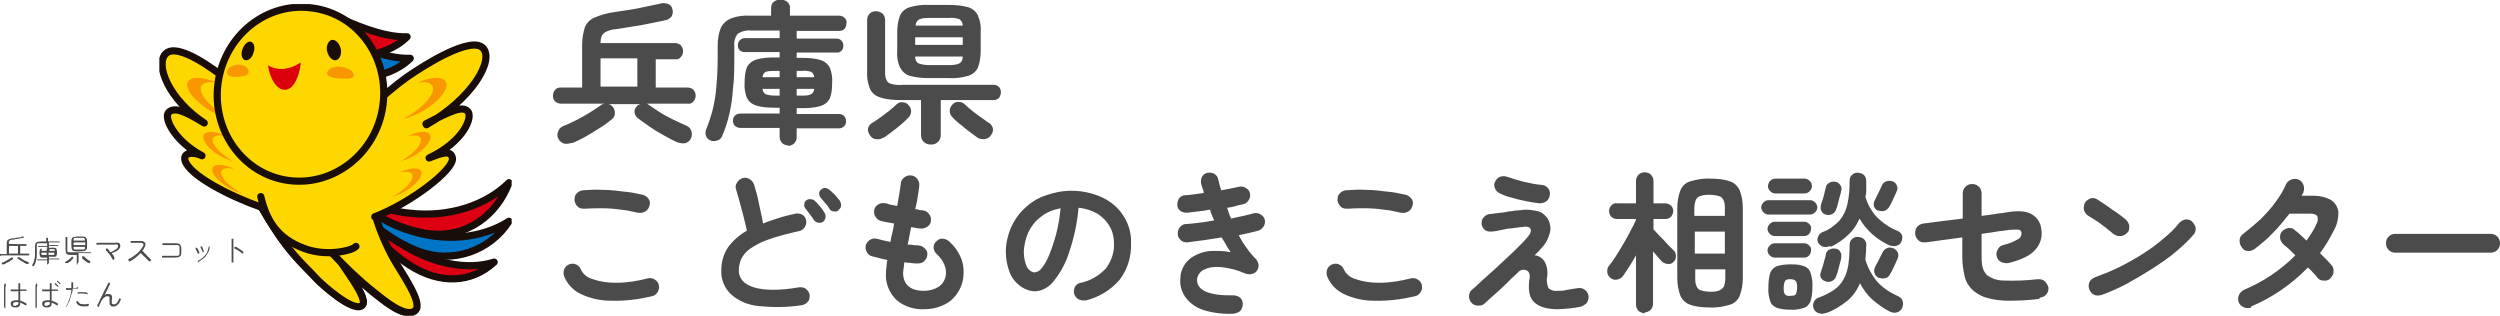 <?xml version="1.0" encoding="UTF-8"?>
<svg id="_レイヤー_1" data-name="レイヤー 1" xmlns="http://www.w3.org/2000/svg" version="1.1" xmlns:xlink="http://www.w3.org/1999/xlink" viewBox="0 0 557 70.5">
  <defs>
    <style>
      .cls-1 {
        stroke: #180d09;
        stroke-linecap: round;
        stroke-linejoin: round;
        stroke-width: 1.6px;
      }

      .cls-1, .cls-2 {
        fill: none;
      }

      .cls-3 {
        fill: #4b4b4b;
      }

      .cls-3, .cls-4, .cls-5, .cls-2, .cls-6, .cls-7, .cls-8, .cls-9, .cls-10 {
        stroke-width: 0px;
      }

      .cls-4 {
        fill: #f89700;
      }

      .cls-11 {
        isolation: isolate;
      }

      .cls-5 {
        fill: gold;
      }

      .cls-6 {
        fill: #de0018;
      }

      .cls-12 {
        clip-path: url(#clippath);
      }

      .cls-7 {
        fill: #dc000c;
      }

      .cls-8 {
        fill: #0075c5;
      }

      .cls-9 {
        fill: #180d09;
      }

      .cls-10 {
        fill: #dc0012;
      }
    </style>
    <clipPath id="clippath">
      <rect class="cls-2" x="35.5" y=".9" width="78.5" height="69.4"/>
    </clipPath>
  </defs>
  <g id="_グループ_162" data-name="グループ 162">
    <path id="_パス_1483" data-name="パス 1483" class="cls-3" d="M127.5,31.8c-.6.2-1.2.3-1.8.2-.6-.2-1.1-.6-1.3-1.1-.3-.5-.3-1.1,0-1.7.2-.6.7-1,1.3-1.2,1.5-.6,2.9-1.3,4.3-2.1,1.3-.7,2.6-1.6,3.8-2.4.2-.2.5-.3.8-.4h-9.6c-.5,0-1-.2-1.3-.5-.4-.3-.5-.8-.5-1.3,0-.5.2-1,.5-1.3.3-.4.8-.5,1.3-.5h4.7v-9.5c0-1.3.2-2.6.6-3.9.4-1,1.2-1.8,2.2-2.2,1.4-.6,2.9-1,4.4-1.2,1-.2,2.1-.3,3.3-.5,1.2-.2,2.4-.4,3.6-.7,1.2-.2,2.3-.5,3.3-.7.6-.2,1.2-.1,1.8.1.5.2.8.6.9,1.1.2.6.1,1.2-.2,1.7-.3.4-.8.7-1.3.8-1.7.4-3.5.7-5.4,1.1-1.9.3-3.8.6-5.6.9-.7,0-1.4.2-2.1.5-.5.2-.8.5-1.1.9-.2.5-.3,1.1-.3,1.7h16.6c.5,0,1,.2,1.3.5.3.4.5.8.5,1.3,0,.5-.2,1-.5,1.3-.3.4-.8.6-1.3.5h-4.3v6.3h7.1c.5,0,1,.2,1.3.5.3.4.5.8.5,1.3,0,.5-.2,1-.5,1.3-.3.4-.8.6-1.3.5h-9.2c.1,0,.2,0,.3.1,0,0,.2.1.3.2.7.5,1.5,1,2.4,1.6.9.6,1.9,1.1,2.9,1.6,1,.5,1.9.9,2.8,1.3.6.2,1.1.6,1.3,1.2.2.5.2,1.1,0,1.6-.2.6-.7,1-1.3,1.2-.6.1-1.2,0-1.8-.2-1-.4-2-1-3.1-1.6-1.1-.6-2.1-1.2-3.1-1.9-1-.7-1.8-1.3-2.5-1.8-.4-.3-.7-.7-.8-1.2-.1-.5,0-1,.4-1.4.2-.3.5-.5.9-.6h-7.2c.4,0,.8.3,1.1.7.3.4.4.9.4,1.4,0,.5-.3,1-.7,1.3-.8.6-1.6,1.3-2.5,1.8-1,.6-2,1.3-3.1,1.9-1,.6-2.1,1.1-3.2,1.6ZM133.8,19.3h8.2v-6.3h-8.2v6.3ZM175.6,32.4c-.5,0-1-.2-1.3-.5-.4-.4-.6-.9-.6-1.4v-2h-8.8c-.4,0-.9-.2-1.2-.5-.3-.3-.4-.7-.4-1.1,0-.4.1-.8.4-1.1.3-.3.7-.5,1.2-.5h8.8v-1.3h-1.2c-1.4,0-2.8-.1-4.1-.5-.9-.3-1.6-.9-2-1.7-.4-1.1-.6-2.2-.5-3.4,0-1.2.1-2.3.5-3.4.4-.8,1.1-1.4,2-1.7,1.3-.4,2.7-.5,4.1-.5h1.2v-1.2h-7.8c-.4,0-.8-.1-1.1-.4-.3-.3-.4-.7-.4-1.1,0-.4.1-.8.4-1.1.3-.3.7-.5,1.1-.5h7.8v-1.7h-6.5c-1-.1-2,.2-2.8.7-.6.7-.9,1.7-.8,2.7v2.4c0,2.7,0,5.1-.3,7.2-.1,1.9-.4,3.8-.8,5.6-.4,1.7-.9,3.3-1.6,4.9-.2.5-.6.9-1.1,1-.5.2-1.1.2-1.5,0-.5-.2-.8-.5-1-1-.2-.5-.1-1,0-1.4.6-1.4,1.1-3,1.5-4.5.4-1.7.7-3.4.8-5.2.2-1.9.3-4.2.3-6.7v-2.4c0-1.3.2-2.7.7-3.9.5-1,1.3-1.7,2.3-2.1,1.3-.5,2.8-.7,4.2-.6h4.7v-1.7c0-.6.2-1.1.6-1.4.4-.3.9-.5,1.5-.5.5,0,1.1.2,1.5.5.4.4.7.9.6,1.4v1.7h11c.4,0,.9.2,1.2.5.3.3.5.7.4,1.2,0,.4-.2.9-.4,1.2-.3.3-.7.5-1.2.5h-9.5v1.7h8.8c.4,0,.9.1,1.2.5.3.3.4.7.4,1.1,0,.4-.1.8-.4,1.1-.3.3-.7.5-1.2.4h-8.8v1.2h1.3c1.4,0,2.8.1,4.1.5.9.3,1.6.9,2,1.7.4,1.1.6,2.2.5,3.4,0,1.2-.1,2.3-.5,3.4-.4.8-1.1,1.4-2,1.7-1.3.4-2.7.5-4.1.5h-1.3v1.3h9.4c.4,0,.9.1,1.2.5.3.3.4.7.4,1.1,0,.4-.1.8-.4,1.1-.3.3-.7.5-1.2.5h-9.4v2c0,.5-.2,1-.6,1.4-.4.3-.8.5-1.3.5ZM177.5,21.3h1.2c.7,0,1.4,0,2-.3.4-.2.7-.7.7-1.2h-3.9v1.5ZM177.5,17.2h3.9c0-.5-.3-1-.7-1.2-.7-.2-1.3-.3-2-.2h-1.2v1.4ZM172.6,21.3h1.1v-1.5h-3.8c0,.5.3,1,.7,1.2.6.2,1.3.3,2,.3h0ZM169.9,17.2h3.8v-1.4h-1.1c-.7,0-1.3,0-2,.2-.4.2-.7.7-.7,1.2h0ZM207.1,17.4c-1.5,0-2.9-.1-4.4-.5-1-.3-1.7-1-2.2-1.9-.5-1.1-.7-2.4-.6-3.6v-4.3c0-1.2.2-2.5.6-3.6.4-.9,1.2-1.6,2.2-1.9,1.4-.4,2.9-.6,4.4-.5h4.2c1.5,0,3,.1,4.4.5,1,.3,1.8,1,2.2,1.9.5,1.2.7,2.4.6,3.6v4.3c0,1.2-.2,2.5-.6,3.6-.4.9-1.2,1.6-2.2,1.9-1.4.4-2.9.6-4.4.5h-4.2ZM207.3,32.2c-.5,0-1.1-.2-1.5-.6-.4-.4-.6-.9-.6-1.5v-7.8h-4.4c-1.6,0-3.2-.1-4.7-.6-1-.3-1.9-1-2.3-2-.5-1.3-.7-2.6-.6-3.9V4.4c0-.5.2-1,.6-1.4.4-.4.9-.5,1.4-.5.5,0,1,.2,1.4.5.4.4.6.9.6,1.4v11.4c0,.7,0,1.4.3,2,.2.5.6.8,1.1.9.8.2,1.6.3,2.4.2h20.4c.5,0,.9.2,1.2.5.3.3.4.8.4,1.2,0,.4-.2.9-.4,1.2-.3.3-.8.5-1.2.5h-11.8v7.8c0,.6-.2,1.1-.6,1.5-.4.4-.9.6-1.5.6ZM217.7,30.6c-.6-.4-1.2-.9-1.9-1.4-.7-.5-1.3-1.1-2-1.6-.6-.5-1.2-1-1.6-1.5-.4-.4-.6-.8-.6-1.4,0-.5.2-1,.6-1.4.3-.4.8-.6,1.3-.6.5,0,1,.1,1.4.5.4.4,1,.9,1.6,1.4.6.5,1.3,1,2,1.5.7.5,1.3.9,1.7,1.2.5.2.8.7,1,1.2.1.6,0,1.1-.4,1.6-.3.5-.8.8-1.4.9-.6,0-1.2,0-1.7-.4h0ZM196.9,30.6c-.5.4-1.1.5-1.7.4-.6,0-1.1-.4-1.4-.9-.3-.4-.5-1-.4-1.5.1-.5.5-1,.9-1.2.5-.3,1.1-.7,1.8-1.2s1.3-1,2-1.5c.6-.5,1.2-1,1.6-1.4.4-.4.9-.6,1.4-.5.5,0,1,.2,1.3.6.4.4.6.9.6,1.4,0,.5-.2,1-.6,1.4-.5.5-1,1-1.6,1.5-.6.5-1.3,1.1-2,1.6s-1.3,1-1.9,1.4ZM203.9,10h10.6v-1.7h-10.6v1.7ZM207.1,14.5h4.2c.8,0,1.7,0,2.5-.4.5-.3.7-.9.7-1.5h-10.6c0,.6.2,1.2.7,1.5.8.3,1.6.4,2.5.4h0ZM204,5.7h10.5c0-.6-.3-1.1-.7-1.4-.8-.3-1.6-.4-2.4-.3h-4.2c-.8,0-1.6,0-2.4.3-.5.3-.8.9-.8,1.4ZM145.3,66c-3,.7-6.1,1.1-9.2,1-2.3,0-4.6-.5-6.7-1.5-1.7-.8-3-2.2-3.7-3.9-.2-.5-.2-1.1,0-1.6.2-.5.6-.9,1.1-1.1.5-.2,1.1-.2,1.5,0,.5.2.9.6,1.1,1.1.5,1.1,1.5,1.9,2.7,2.2,1.7.6,3.4.8,5.2.8,2.4,0,4.8-.4,7.1-1,.5-.1,1.1,0,1.5.3.5.3.8.7.9,1.3.1.5,0,1.1-.3,1.5-.3.5-.7.8-1.3.9ZM142.1,47.4c-1.3-.3-2.6-.6-3.9-.7-1.4-.2-2.7-.3-4.1-.3-1.3,0-2.5,0-3.8.1-.5,0-1.1,0-1.5-.4-.4-.3-.7-.8-.8-1.4,0-.5,0-1.1.4-1.5.3-.4.8-.7,1.4-.8,1.5-.1,3-.2,4.5-.1,1.6,0,3.2.2,4.8.4,1.4.1,2.7.4,4.1.7.5.1,1,.5,1.3.9.3.4.4,1,.2,1.5-.1.5-.4,1-.9,1.3-.5.3-1,.4-1.5.3h0ZM178.6,68c-3.2.5-6.4.5-9.5.2-2.3-.2-4.5-1.1-6.2-2.6-1.5-1.4-2.3-3.4-2.2-5.4,0-1.8.5-3.6,1.5-5.1,1.1-1.5,2.6-2.8,4.2-3.7-.2-.9-.4-1.9-.7-3-.3-1.1-.6-2.3-.9-3.4-.3-1.1-.6-2.1-.8-2.8-.2-.5-.1-1.1.2-1.5.3-.5.7-.8,1.2-1,.5-.2,1.1-.1,1.6.2.5.3.8.7,1,1.2.4,1.3.8,2.7,1.1,4.3s.7,3,.9,4.4c1.1-.5,2.3-.8,3.4-1.2,1.2-.4,2.5-.7,3.8-1,.5-.1,1.1,0,1.5.2.5.3.8.7.9,1.3.1.5,0,1.1-.3,1.5-.3.5-.8.8-1.3.9-2.3.5-4.7,1.1-6.9,1.9-1.5.5-2.8,1.2-4.1,2.1-.8.6-1.5,1.4-1.9,2.3-.3.8-.5,1.6-.5,2.4,0,1.8,1.1,3.1,3.3,3.8,2.2.7,5.6.8,10.2,0,.5,0,1.1,0,1.5.4.4.3.7.8.8,1.3,0,.5,0,1.1-.4,1.5-.3.4-.8.7-1.4.8ZM183.4,49.4c-.3.2-.7.3-1.1.2-.4,0-.7-.3-1-.6-.2-.4-.5-.8-.9-1.3s-.7-1-1-1.3c-.2-.3-.3-.6-.2-.9,0-.4.2-.7.5-.9.3-.2.6-.3,1-.2.4,0,.7.2.9.4.4.4.8.8,1.1,1.2.4.4.7.9,1,1.4.2.3.3.7.2,1.1,0,.4-.3.7-.6,1h0ZM186.9,46.8c-.3.3-.7.4-1.1.3-.4,0-.8-.2-1-.6-.2-.3-.5-.8-.9-1.2-.4-.5-.8-.9-1.1-1.3-.2-.3-.3-.6-.3-.9,0-.4.2-.7.5-.9.2-.2.6-.4.9-.3.3,0,.7.2.9.4.4.3.8.7,1.2,1.1.4.5.8.9,1.1,1.3.2.3.3.7.3,1.1,0,.4-.3.8-.6,1h0ZM206,68.9c-2.3.1-4.6-.6-6.3-2.1-1.6-1.6-2.5-3.8-2.3-6,0-.4,0-.8.1-1.2,0-.5.1-1.1.2-1.7-.6-.1-1.2-.2-1.8-.4l-1.6-.4c-.5-.1-1-.5-1.2-1-.3-.5-.3-1-.2-1.5.2-.5.5-.9,1-1.2.5-.3,1-.3,1.5-.2,1,.3,2,.5,3,.7.1-.7.2-1.3.4-2s.3-1.4.4-2.1c-.6-.1-1.2-.2-1.7-.3-.5-.1-1-.2-1.3-.3-.5-.1-.9-.5-1.2-1-.3-.5-.3-1-.2-1.5.1-.5.5-1,1-1.2.5-.3,1-.3,1.5-.2.3,0,.6.2,1.1.3.5.1,1,.2,1.5.3.2-1.1.3-2,.5-2.9.1-.7.2-1.4.3-2.1,0-.5.3-1,.8-1.4.4-.3,1-.5,1.5-.4.5,0,1,.3,1.4.8.3.4.5,1,.4,1.5,0,.6-.2,1.3-.3,2.2-.1.9-.3,1.9-.6,3,.4,0,.7.1,1,.2s.6,0,.8.1c.5,0,1,.4,1.3.8.3.4.5.9.4,1.5,0,.5-.3,1-.8,1.3-.4.3-1,.5-1.5.4-.3,0-.6,0-1-.1s-.7-.1-1.1-.2c-.1.7-.3,1.3-.4,2-.1.7-.2,1.3-.4,1.9.5,0,.9,0,1.3.1s.8,0,1.2.1c.5,0,1,.3,1.4.7.4.4.6.9.5,1.4,0,.5-.3,1-.7,1.4-.4.4-.9.5-1.5.5-.5,0-.9,0-1.4-.1s-1,0-1.5-.2c-.1.8-.2,1.5-.3,2.3,0,2.7,1.6,4.1,4.7,4.1,1.1,0,2.3-.3,3.2-.9.8-.5,1.4-1.4,1.6-2.4.3-1.7-.4-3.4-2.1-5-.4-.4-.6-.9-.6-1.4,0-.6.3-1.1.7-1.4.4-.4.9-.6,1.4-.5.5,0,1,.3,1.4.6,1.2,1.1,2.1,2.4,2.7,3.9.5,1.4.6,2.8.4,4.3-.3,2-1.3,3.7-2.8,5-1.7,1.3-3.8,1.9-5.9,1.9ZM241.9,66.9c-.5.1-1.1,0-1.6-.2-.5-.3-.8-.7-1-1.3-.1-.5,0-1.1.2-1.5.3-.5.7-.8,1.3-.9,2.1-.4,4.1-1.6,5.6-3.2,1.2-1.6,1.9-3.6,1.8-5.6,0-1.3-.3-2.7-1-3.8-.6-1.1-1.6-2.1-2.7-2.8-1.3-.7-2.7-1.2-4.2-1.3-.3,3.4-1,6.7-2.1,9.9-.7,2.3-1.9,4.5-3.4,6.4-1,1.3-2.5,2.2-4.1,2.3-1.2,0-2.3-.4-3.3-1.1-1.1-.8-1.9-1.8-2.4-3-.6-1.5-.9-3.1-.9-4.7,0-1.8.4-3.6,1.1-5.3.7-1.6,1.7-3.1,3-4.3,1.3-1.3,2.9-2.3,4.6-2.9,1.9-.7,3.9-1.1,5.9-1.1,2.4,0,4.7.5,6.9,1.5,1.9.9,3.6,2.3,4.7,4.1,1.2,1.8,1.8,4,1.7,6.1.1,3-.8,5.9-2.6,8.2-2,2.3-4.7,3.9-7.7,4.6ZM230.8,60.6c.4,0,.9-.3,1.4-1,.7-.9,1.2-1.9,1.6-2.9.6-1.5,1.1-3,1.5-4.5.5-1.9.8-3.8,1-5.8-1.6.3-3.2.9-4.5,2-1.2.9-2.1,2.1-2.7,3.4-.6,1.3-.9,2.7-1,4.2,0,1.2.2,2.4.7,3.5.4.7,1.1,1.2,1.8,1.2h0ZM275.2,69.9c-2.4.1-4.7-.1-7-.8-1.6-.5-3.1-1.5-4.1-2.9-.9-1.3-1.3-2.8-1.1-4.4,0-1.1.5-2.2,1.1-3.1.7-.9,1.5-1.5,2.6-2,1.1-.5,2.3-.8,3.5-.8,1.4,0,2.7,0,4,.3-.3-.5-.7-1-1-1.6-.3-.6-.7-1.1-1-1.7-1.3.2-2.6.4-3.9.6s-2.6.3-3.8.5c-.5,0-1.1-.1-1.4-.5-.4-.3-.7-.8-.7-1.4,0-.5.1-1.1.5-1.5.3-.4.8-.7,1.4-.7.9,0,1.9-.2,3-.3s2.1-.3,3.2-.5l-.5-1.2c-.2-.4-.3-.8-.4-1.2-.9.2-1.8.3-2.7.4s-1.7.2-2.4.3c-.5,0-1.1-.1-1.5-.4-.4-.3-.7-.8-.7-1.3,0-.5.1-1.1.4-1.5.3-.4.8-.7,1.3-.7.6,0,1.2-.1,2-.2.7-.1,1.5-.2,2.2-.3,0-.4-.2-.8-.3-1.1-.1-.4-.2-.7-.3-1-.1-.5,0-1.1.2-1.5.3-.5.7-.8,1.2-.9.5-.1,1.1,0,1.5.2.5.3.8.7.9,1.2.1.4.2.8.3,1.2s.2.8.4,1.3c.7-.1,1.4-.3,2.1-.4s1.3-.3,1.9-.4c.5-.1,1.1,0,1.5.3.5.3.8.7.9,1.2.1.5,0,1.1-.3,1.5-.3.5-.7.8-1.2.9-.5.1-1.1.2-1.7.4s-1.2.3-1.9.4c.1.4.3.8.4,1.2s.3.8.5,1.2c.9-.2,1.8-.4,2.7-.6s1.7-.4,2.4-.6c.5-.1,1.1,0,1.5.3.5.3.8.7.9,1.2.1.5,0,1.1-.3,1.5-.3.4-.7.8-1.2.9-.6.2-1.3.3-2,.5l-2.3.5c.5,1,1.1,2,1.8,2.9.6.9,1.3,1.7,2,2.4.3.3.5.8.6,1.2,0,.5,0,.9-.3,1.3-.2.4-.6.7-1.1.8-.4.2-.9.1-1.4,0-1.8-.8-3.6-1.3-5.6-1.5-1.3-.1-2.6,0-3.8.6-.8.4-1.4,1.2-1.5,2.1-.1,2.5,2.6,3.7,8.1,3.6.5,0,1.1.2,1.5.5.4.4.6.9.6,1.4,0,.5-.2,1.1-.5,1.5-.4.4-.9.6-1.4.6ZM315.3,66c-3,.7-6.1,1.1-9.2,1-2.3,0-4.6-.5-6.7-1.5-1.7-.8-3-2.2-3.7-3.9-.2-.5-.2-1.1,0-1.6.2-.5.6-.9,1.1-1.1.5-.2,1.1-.2,1.5,0,.5.2.9.6,1.1,1.1.5,1.1,1.5,1.9,2.7,2.2,1.7.6,3.4.8,5.2.8,2.4,0,4.8-.4,7.1-1,.5-.1,1.1,0,1.5.3.5.3.8.7.9,1.3.1.5,0,1.1-.3,1.5-.3.5-.7.8-1.3.9ZM312.1,47.4c-1.3-.3-2.6-.6-3.9-.7-1.4-.2-2.7-.3-4.1-.3-1.3,0-2.5,0-3.8.1-.5,0-1.1,0-1.5-.4-.4-.3-.7-.8-.8-1.4,0-.5,0-1.1.4-1.5.3-.4.8-.7,1.4-.8,1.5-.1,3-.2,4.5-.1,1.6,0,3.2.2,4.8.4,1.4.1,2.7.4,4.1.7.5.1,1,.5,1.3.9.3.4.4,1,.2,1.5-.1.5-.4,1-.9,1.3-.5.3-1,.4-1.5.3h0ZM347.2,68.9c-2.5,0-4.3-.5-5.4-1.6-1.1-1-1.4-2.8-1-5.4.1-.5,0-1-.3-1.4-.3-.3-.7-.4-1.1-.4-.5,0-1,.3-1.3.7-.8.7-1.6,1.5-2.5,2.4-.9.9-1.8,1.7-2.7,2.5-.9.8-1.6,1.4-2.1,1.9-.4.4-.9.5-1.5.5-.5,0-1.1-.2-1.4-.6-.4-.4-.6-.9-.6-1.5,0-.5.2-1.1.6-1.4.6-.5,1.4-1.2,2.2-2,.9-.8,1.8-1.6,2.8-2.5,1-.9,1.9-1.8,2.9-2.7s1.8-1.7,2.6-2.5c.8-.8,1.4-1.4,1.8-1.9.8-.9,1-1.5.8-2s-1-.6-2-.4c-.1,0-.4,0-.9.1l-1.6.2c-.6,0-1.2.2-1.8.3-.6.1-1.1.2-1.5.3-.4,0-.7.1-.8.1-.5,0-1.1,0-1.5-.3-.4-.3-.7-.8-.8-1.3,0-.5,0-1.1.4-1.5.3-.4.8-.7,1.3-.8.1,0,.4,0,.9-.1l1.6-.2c.6,0,1.3-.2,1.9-.3.6,0,1.2-.2,1.7-.2.5,0,.8-.1,1.1-.1,1.3-.2,2.6,0,3.8.3.9.3,1.7,1,2.2,1.9.4.9.6,1.9.3,2.9-.3,1.2-.9,2.4-1.8,3.3-.2.2-.4.5-.7.8-.3.3-.6.6-.9.9.9,0,1.7.6,2.2,1.3.6,1.1.8,2.3.6,3.5-.2.8,0,1.7.3,2.5.6.5,1.3.7,2,.6.7,0,1.4,0,2-.2.8-.1,1.7-.3,2.5-.4.5-.1,1.1,0,1.5.3.5.3.8.8.9,1.3.1.5,0,1.1-.3,1.6-.3.4-.8.7-1.3.9-1.7.4-3.4.5-5.2.6ZM343,45.3c-1-.1-2.1-.3-3.1-.5-1.1-.2-2.2-.5-3.2-.8-.9-.2-1.7-.5-2.5-.9-.5-.2-.9-.6-1.1-1.1-.2-.5-.3-1,0-1.5.2-.5.6-.9,1.1-1.1.5-.2,1.1-.2,1.6,0,1.2.4,2.5.8,3.7,1.1,1.3.3,2.7.6,4,.7.5,0,1,.3,1.4.7.3.4.5.9.4,1.5,0,.5-.3,1-.7,1.4-.4.3-1,.5-1.5.5ZM381,68.5c-1.5,0-3-.1-4.4-.6-1-.3-1.8-1.1-2.2-2-.5-1.3-.7-2.6-.7-4v-15.5c0-1.4.2-2.7.7-4,.4-1,1.2-1.7,2.2-2,1.4-.4,2.9-.7,4.4-.6,1.5,0,3,.1,4.4.6,1,.3,1.8,1.1,2.2,2,.5,1.3.7,2.6.7,4v15.5c0,1.4-.2,2.7-.7,4-.4,1-1.2,1.7-2.2,2-1.4.4-2.9.7-4.4.6ZM366.5,69.8c-.5,0-1-.2-1.4-.5-.4-.4-.6-.9-.6-1.4v-11c-.5.9-1,1.7-1.5,2.5-.5.8-1,1.5-1.4,2.1-.3.4-.8.7-1.3.8-.5.1-1.1,0-1.5-.4-.4-.3-.7-.8-.7-1.3,0-.5,0-1,.4-1.4.5-.6,1-1.3,1.5-2.1.6-.9,1.1-1.8,1.7-2.8.6-1,1.1-1.9,1.6-2.9.5-.9.9-1.7,1.2-2.4v-.2h-4.2c-.5,0-1-.2-1.3-.5-.3-.3-.5-.8-.5-1.3,0-.5.2-.9.5-1.2.3-.4.8-.6,1.3-.5h4.2v-5c0-.5.2-1,.6-1.4.4-.4.9-.5,1.4-.5.5,0,1,.2,1.3.5.4.4.6.9.6,1.4v5h2.6c.5,0,.9.2,1.3.5.3.3.5.8.5,1.2,0,.5-.2.9-.5,1.3-.3.3-.8.5-1.3.5h-2.6v2.3c.4.4.8.9,1.4,1.5.6.6,1.2,1.2,1.7,1.8l1.3,1.3c.4.3.6.8.6,1.3,0,.5-.1,1-.5,1.3-.3.4-.8.6-1.3.5-.5,0-.9-.2-1.3-.5-.2-.3-.6-.6-.9-1l-1.1-1.3v11.7c0,.5-.2,1-.6,1.4-.4.3-.8.5-1.3.5h0ZM377.6,56.5h6.7v-4.9h-6.7v4.9ZM381,65c.7,0,1.4,0,2.1-.3.4-.2.8-.5,1-.9.2-.6.3-1.2.3-1.9v-1.9h-6.7v1.9c0,.6,0,1.3.3,1.9.2.4.5.8,1,.9.7.2,1.4.3,2.1.3h0ZM377.6,48.1h6.7v-1.6c0-.6,0-1.3-.3-1.9-.2-.4-.5-.8-1-.9-.7-.2-1.4-.3-2.1-.3-.7,0-1.4,0-2.1.3-.5.1-.8.5-1,.9-.2.6-.3,1.2-.3,1.9v1.6ZM406.9,69.7c-.5.2-1.1.3-1.6.1-.5-.1-1-.5-1.2-1-.2-.5-.2-1,0-1.5.2-.5.6-.8,1.1-1,1.2-.4,2.3-1,3.4-1.7.9-.6,1.6-1.4,2.1-2.3.6-1,.9-2.1,1.1-3.2.2-1.5.3-3.1.3-4.6,0-.5.2-1,.6-1.3.4-.3.8-.5,1.3-.4.5,0,1,.2,1.3.5.4.4.6.9.5,1.4,0,1.1-.1,2.1-.2,3.1.5,1.8,1.4,3.4,2.5,4.8,1.3,1.5,3,2.6,4.8,3.4.5.2.9.6,1,1.1.2.5.1,1-.1,1.5-.2.5-.7.9-1.2,1-.5.2-1.1,0-1.6-.2-1.4-.7-2.7-1.7-3.9-2.7-1.1-1-2-2.3-2.7-3.6-.6,1.5-1.6,2.9-2.8,3.9-1.4,1.1-2.9,2.1-4.6,2.7h0ZM407.8,54.8c-.5.2-1,.3-1.5.2-.5-.1-.9-.5-1.2-.9-.2-.4-.3-.9,0-1.4.2-.5.6-.9,1-1,1.4-.5,2.6-1.4,3.7-2.5.9-1.1,1.5-2.3,1.8-3.7.4-1.8.5-3.5.5-5.3,0-.5.2-1,.6-1.3.4-.3.8-.5,1.3-.4.5,0,.9.2,1.3.5.4.4.5.9.5,1.4,0,.6,0,1.2,0,1.8s0,1.1-.2,1.6c.5,1.7,1.3,3.2,2.5,4.5,1.4,1.4,3,2.5,4.8,3.2.4.2.8.6.9,1,.1.5,0,1-.2,1.4-.2.5-.7.8-1.2.9-.5.1-1.1,0-1.6-.2-2.7-1.3-5-3.3-6.5-5.9-.6,1.4-1.4,2.6-2.5,3.6-1.1,1.1-2.5,2-3.9,2.7h0ZM398.9,69c-1,0-2-.1-3-.4-.7-.3-1.3-.8-1.5-1.5-.3-1-.5-2-.4-3.1,0-1.1.1-2.1.4-3.2.3-.7.8-1.2,1.5-1.5,1-.3,2-.4,3-.4,1,0,2,0,3,.4.7.2,1.3.8,1.5,1.5.3,1,.5,2.1.4,3.2,0,1-.1,2.1-.4,3.1-.3.7-.8,1.3-1.5,1.5-1,.3-2,.5-3,.4ZM394,47.8c-.4,0-.8-.2-1.1-.5-.3-.3-.5-.7-.5-1.1,0-.4.2-.8.5-1.1.3-.3.7-.5,1.1-.5h9.3c.4,0,.8.2,1.1.5.3.3.5.7.5,1.1,0,.4-.2.8-.5,1.1-.3.3-.7.5-1.1.5h-9.3ZM395.5,43.1c-.4,0-.8-.2-1.1-.5-.3-.3-.5-.7-.5-1.1,0-.4.2-.9.5-1.2.3-.3.7-.5,1.1-.5h6.6c.4,0,.8.2,1.1.5.3.3.5.7.5,1.2,0,.4-.2.8-.5,1.1-.3.3-.7.5-1.1.5h-6.6ZM395.4,57.4c-.4,0-.8-.2-1.1-.5-.3-.3-.5-.7-.5-1.1,0-.4.2-.8.5-1.1.3-.3.7-.5,1.1-.5h6.6c.4,0,.8.2,1.1.5.3.3.5.7.4,1.1,0,.4-.2.8-.4,1.1-.3.3-.7.5-1.1.5h-6.6ZM395.4,52.6c-.4,0-.8-.2-1.1-.5-.3-.3-.5-.7-.5-1.1,0-.4.2-.8.5-1.1.3-.3.7-.5,1.1-.5h6.6c.4,0,.8.2,1.1.5.3.3.5.7.4,1.1,0,.4-.2.8-.4,1.1-.3.3-.7.5-1.1.5h-6.6ZM406.8,62.7c-.5-.1-.8-.4-1.1-.8-.2-.4-.2-.9,0-1.3.1-.3.2-.8.4-1.2.1-.5.3-1,.4-1.5s.3-.9.3-1.2c0-.5.4-.9.8-1.1.4-.2.9-.3,1.3-.2.5,0,.9.3,1.1.7.3.4.3.9.2,1.4,0,.3-.2.8-.3,1.3-.1.5-.3,1-.4,1.5-.1.5-.3.9-.4,1.2-.1.5-.5.9-.9,1.1-.4.2-.9.3-1.4.1ZM406.9,47.8c-.5,0-.9-.4-1.1-.8-.2-.4-.2-.9-.1-1.3.1-.3.2-.8.4-1.2.1-.5.3-1,.4-1.5s.2-.9.3-1.2c0-.5.4-.9.8-1.1.4-.2.9-.3,1.3-.2.4,0,.8.3,1.1.7.3.4.4.9.2,1.3,0,.4-.2.8-.3,1.3s-.3,1-.4,1.5c-.1.5-.2.9-.4,1.3-.1.5-.5.9-.9,1.1-.4.2-1,.3-1.4.1h0ZM418.3,46.9c-.4-.2-.7-.6-.8-1-.1-.4,0-.9.2-1.3.2-.4.5-1,.8-1.6.3-.7.6-1.2.8-1.7.2-.4.5-.8,1-.9.5-.2.9-.1,1.4,0,.4.2.8.5.9.9.2.4.2.9,0,1.3-.1.3-.3.6-.5,1.1-.2.4-.4.9-.6,1.3s-.4.8-.6,1.1c-.2.4-.6.7-1.1.9-.5.1-1,0-1.4-.1h0ZM418.4,61.8c-.4-.2-.7-.6-.8-1.1-.1-.4,0-.9.2-1.3.2-.4.5-.9.8-1.5.3-.6.6-1.2.8-1.6.2-.4.5-.8,1-1,.4-.2.9-.2,1.4,0,.4.2.8.5,1,.9.2.4.2.9,0,1.4-.1.3-.3.6-.5,1.1-.2.4-.4.9-.6,1.3s-.4.8-.6,1.1c-.2.4-.6.8-1.1.9-.5.1-1,0-1.4-.1ZM398.9,65.9c.4,0,.9,0,1.2-.3.2-.5.3-1,.3-1.5,0-.5,0-1.1-.3-1.5-.3-.3-.8-.4-1.2-.4-.4,0-.9,0-1.2.4-.2.5-.3,1-.3,1.5,0,.5,0,1.1.3,1.5.3.3.8.4,1.2.3ZM454.3,66.6c-2.3.3-4.5.4-6.8.4-1.6,0-3.2-.2-4.7-.6-1.2-.3-2.2-.9-3.1-1.6-1-.9-1.7-2-2-3.3-.3-1.4-.5-2.8-.5-4.2v-4.4c-1.6.2-3.1.4-4.5.6-1.5.2-2.7.4-3.7.5-.6,0-1.1,0-1.5-.4-.4-.3-.7-.8-.8-1.4,0-.6,0-1.1.4-1.6.3-.4.8-.7,1.4-.8,1-.1,2.3-.3,3.9-.5,1.6-.2,3.2-.4,4.9-.6v-5.6c0-.6.2-1.1.6-1.5.4-.4.9-.6,1.5-.6.6,0,1.1.2,1.5.6.4.4.6.9.6,1.5v5c1.3-.2,2.5-.3,3.5-.5,1-.1,1.7-.2,2.1-.3,2.4-.4,4.3-.3,5.5.4,1.3.7,2.1,2,2.2,3.4.3,1.6-.2,3.3-1.3,4.5-1.1,1.3-3.1,2.3-6,3-.5.1-1.1,0-1.6-.2-.5-.2-.9-.7-1-1.2-.2-.5-.1-1.1.2-1.6.2-.5.7-.9,1.2-1,1.2-.3,2.3-.7,3.3-1.3.5-.2.8-.8.8-1.3,0-.4-.2-.7-.5-.8-.6-.1-1.3,0-1.9,0-.5,0-1.3.2-2.5.3-1.2.2-2.5.4-4,.6v4.9c0,.9,0,1.9.3,2.8.2.6.5,1.1.9,1.5,1.1.8,2.4,1.2,3.7,1.2,2.6.1,5.1,0,7.7-.3.6,0,1.1.1,1.5.5.4.4.7.9.8,1.4,0,.6-.1,1.1-.5,1.5-.3.4-.9.7-1.4.7ZM468.2,65.7c-.5.2-1.1.2-1.6,0-.5-.2-.9-.7-1.1-1.2-.2-.5-.2-1.1,0-1.6.2-.5.7-.9,1.2-1.1,1.9-.7,3.7-1.4,5.5-2.3,1.8-.9,3.6-1.9,5.3-3,1.6-1,3.2-2.2,4.6-3.4,1.2-1,2.4-2.1,3.4-3.4.4-.4.9-.7,1.4-.8.6,0,1.1,0,1.5.5.4.3.7.9.8,1.4,0,.6-.1,1.1-.5,1.5-1.1,1.3-2.4,2.5-3.7,3.6-1.6,1.4-3.4,2.6-5.2,3.8-1.9,1.2-3.9,2.4-5.9,3.5-1.9,1-3.9,1.9-5.9,2.6h0ZM471.1,52.3c-.9-.7-1.8-1.5-2.9-2.3-.9-.7-1.9-1.3-2.9-1.9-.5-.3-.8-.8-1-1.3-.1-.5,0-1.1.2-1.6.3-.5.8-.8,1.3-1,.5-.2,1.1,0,1.6.3.6.4,1.3.9,2.1,1.4.8.6,1.5,1.1,2.3,1.6.7.5,1.3,1,1.8,1.4.4.3.7.9.8,1.4,0,.6,0,1.1-.4,1.5-.3.4-.9.7-1.4.8-.6,0-1.1,0-1.5-.4h0ZM501.6,68.5c-.5.2-1.1.2-1.6,0-.5-.2-1-.6-1.2-1.1-.2-.5-.2-1.1,0-1.6.2-.5.6-.9,1.1-1.2,4.3-1.8,8.2-4.4,11.5-7.7-.5-.5-1-1-1.4-1.4-.5-.4-.8-.7-1.2-1-.4-.4-.7-.9-.8-1.4,0-.5,0-1.1.4-1.5.4-.4.9-.7,1.4-.8.6,0,1.1,0,1.5.5.4.3.8.6,1.2,1,.4.4.9.8,1.4,1.3.4-.6.8-1.2,1.2-1.8.4-.6.7-1.2,1-1.9.3-.5.4-1.1.2-1.7-.2-.4-.8-.6-1.6-.6h-4.6c-1.2,1.5-2.4,3-3.8,4.4-1.2,1.3-2.6,2.4-4,3.5-.5.3-1,.5-1.6.4-.6,0-1-.4-1.3-.9-.3-.4-.5-1-.4-1.6,0-.6.4-1,.9-1.4,1.3-1,2.6-2.1,3.8-3.2,1.2-1.2,2.3-2.4,3.3-3.8.9-1.2,1.7-2.5,2.3-3.9.2-.5.7-.9,1.2-1.1.5-.2,1.1-.2,1.6,0,.5.2.9.6,1.1,1.2.2.5.2,1.1,0,1.6,0,.1,0,.2-.2.4,0,.1-.1.2-.2.4h2.6c1.4,0,2.8.3,4,1,.9.6,1.5,1.6,1.6,2.7,0,1.4-.3,2.8-1,4-.9,1.8-1.9,3.5-3.1,5.1.5.5,1,1,1.4,1.4s.8.9,1.1,1.2c.4.4.6,1,.5,1.6,0,.6-.4,1.1-.8,1.5-.4.4-1,.5-1.5.4-.6,0-1.1-.3-1.4-.8-.2-.3-.5-.6-.9-1-.3-.4-.7-.7-1.1-1.1-3.6,3.7-7.9,6.7-12.7,8.7h0ZM533.7,56.3c-.6,0-1.1-.2-1.5-.6-.4-.4-.6-.9-.6-1.5,0-.6.2-1.1.6-1.5.4-.4.9-.6,1.5-.6h21.2c.6,0,1.1.2,1.5.6.4.4.6.9.6,1.5,0,.6-.2,1.1-.6,1.5-.4.4-.9.6-1.5.6h-21.2Z"/>
    <g id="_兵庫県マスコット_はばたん" data-name="兵庫県マスコット はばたん" class="cls-11">
      <g class="cls-11">
        <path class="cls-3" d="M.2,57c0,0-.1,0-.2,0s0,0,0-.2,0-.1,0-.2,0,0,.2,0h1.3v-2.2c0-.3,0-.6.1-.7,0-.2.2-.3.4-.4.2,0,.5-.2.8-.2.2,0,.5,0,.7-.1s.5,0,.8-.1c.3,0,.5-.1.7-.2,0,0,.1,0,.2,0,0,0,0,0,.1.1,0,0,0,.1,0,.2,0,0,0,0-.1,0-.4,0-.7.1-1.1.2-.4,0-.8.1-1.2.2-.3,0-.5,0-.6.1-.1,0-.2.2-.3.3s0,.3,0,.5h0c0,.1,3.8.1,3.8.1,0,0,.1,0,.1,0s0,0,0,.2,0,.1,0,.2c0,0,0,0-.1,0h-1.3v1.7h1.9c0,0,.1,0,.1,0s0,0,0,.2,0,.1,0,.2,0,0-.1,0H.2ZM.7,58.9c0,0-.1,0-.2,0s-.1,0-.1-.1c0,0,0-.1,0-.2,0,0,0-.1.1-.1.2,0,.5-.2.7-.3s.5-.3.7-.4c.2-.1.4-.3.6-.4,0,0,.1,0,.2,0s.1,0,.2,0c0,0,0,.1,0,.2,0,0,0,.1,0,.1-.2.1-.3.3-.6.4-.2.2-.5.3-.7.4-.2.1-.5.3-.7.4ZM2,56.5h2v-1.7H2v1.7ZM5.9,58.8c-.2-.1-.5-.2-.7-.4-.2-.1-.5-.3-.7-.4-.2-.2-.4-.3-.6-.4,0,0,0,0,0-.1,0,0,0-.1,0-.2,0,0,0,0,.2,0,0,0,.1,0,.2,0,.2.1.4.3.6.4.2.1.4.3.7.4.2.1.5.2.7.3,0,0,.1,0,.1.1s0,.1,0,.2c0,0,0,.1-.1.1s-.1,0-.2,0Z"/>
        <path class="cls-3" d="M10.7,58.9c0,0-.1,0-.2,0,0,0,0,0,0-.2v-.7h-2.1c0,0-.1,0-.1,0,0,0,0,0,0-.1s0,0,0-.1c0,0,0,0,.1,0h2.1v-.4h-.4c-.3,0-.6,0-.8,0s-.3-.2-.4-.3c0-.2-.1-.4-.1-.7s0-.5.1-.7c0-.2.2-.3.4-.3s.4,0,.8,0h.4v-.4h-1.9c0,0-.1,0-.1,0,0,0,0,0,0-.1s0,0,0-.1c0,0,0,0,.1,0h1.9v-.6h-1.3c-.3,0-.5,0-.7,0s-.3.1-.3.3,0,.3,0,.6v.4c0,.6,0,1.1,0,1.5,0,.4-.1.8-.2,1.2s-.2.7-.4,1c0,0,0,0-.1.1,0,0-.1,0-.2,0,0,0,0,0-.1-.1,0,0,0-.1,0-.2.2-.3.3-.6.4-.9,0-.3.2-.7.2-1.1,0-.4,0-.9,0-1.5v-.4c0-.3,0-.6.1-.8,0-.2.2-.3.4-.4.2,0,.5-.1.9-.1h1.1v-.6c0,0,0-.1,0-.2,0,0,0,0,.2,0s.1,0,.2,0c0,0,0,0,0,.2v.6h2.5c0,0,.1,0,.1,0,0,0,0,0,0,.1s0,.1,0,.1c0,0,0,0-.1,0h-2.3v.6h2c0,0,.1,0,.1,0,0,0,0,0,0,.1s0,0,0,.1c0,0,0,0-.1,0h-2v.4h.5c.3,0,.6,0,.8,0,.2,0,.3.2.4.3,0,.2.1.4.1.7s0,.5-.1.7c0,.2-.2.3-.4.3-.2,0-.4,0-.8,0h-.5v.4h2.2c0,0,.1,0,.1,0,0,0,0,0,0,.1s0,0,0,.1c0,0,0,0-.1,0h-2.2v.7c0,0,0,.1,0,.2,0,0,0,0-.2,0ZM9.2,55.9h1.2v-.5h-.4c-.2,0-.4,0-.5,0s-.2,0-.2.1c0,0,0,.2,0,.3ZM10,56.8h.4v-.5h-1.2c0,.1,0,.3,0,.3,0,0,.1.1.2.2.1,0,.3,0,.5,0ZM10.9,55.9h1.3c0-.1,0-.3,0-.3,0,0-.1-.1-.2-.1-.1,0-.3,0-.5,0h-.5v.5ZM10.9,56.8h.5c.2,0,.4,0,.5,0,.1,0,.2,0,.2-.2,0,0,0-.2,0-.3h-1.3v.5Z"/>
        <path class="cls-3" d="M14.9,58.6c0,0-.1,0-.2,0,0,0-.1,0-.2,0,0,0,0-.1,0-.2,0,0,0-.1.1-.1.1,0,.3-.2.5-.3.2-.1.3-.2.5-.4.2-.1.3-.3.4-.4,0,0,.1,0,.2,0,0,0,.1,0,.1,0,0,0,0,0,0,.2s0,.1,0,.2c-.1.1-.3.2-.4.4s-.3.3-.5.4-.3.2-.5.3ZM17.3,58.9c0,0-.1,0-.2,0s0,0,0-.2v-1.9h-1.1c-.4,0-.7,0-.9-.1-.2,0-.3-.2-.4-.4,0-.2-.1-.4-.1-.8v-2.5c0,0,0-.1,0-.2,0,0,0,0,.2,0s.1,0,.2,0c0,0,0,0,0,.2v2.5c0,.2,0,.4,0,.5s.2.2.3.2c.1,0,.3,0,.6,0h4.3c0,0,.1,0,.1,0,0,0,0,0,0,.1s0,0,0,.1c0,0,0,0-.1,0h-2.7v1.9c0,0,0,.1,0,.2s0,0-.2,0ZM17.3,56c-.4,0-.7,0-.9-.1-.2,0-.3-.2-.4-.4,0-.2-.1-.4-.1-.7v-.9c0-.3,0-.6.1-.7,0-.2.2-.3.4-.4.2,0,.5-.1.9-.1h.7c.4,0,.7,0,.9.1.2,0,.3.2.4.4s.1.4.1.7v.9c0,.3,0,.6-.1.7s-.2.3-.4.4c-.2,0-.5.1-.9.1h-.7ZM16.4,54.6h2.6v-.6h-2.6v.6ZM16.4,53.6h2.5c0-.2,0-.3,0-.4,0,0-.1-.1-.3-.2-.1,0-.3,0-.6,0h-.7c-.2,0-.4,0-.6,0-.1,0-.2,0-.3.2,0,0,0,.2,0,.4ZM17.3,55.6h.7c.2,0,.4,0,.6,0,.1,0,.2,0,.3-.2s0-.2,0-.4h-2.5c0,.2,0,.3,0,.4s.1.1.3.2c.1,0,.3,0,.6,0ZM19.7,58.6c-.1,0-.3-.2-.5-.3-.2-.1-.3-.3-.5-.4-.2-.1-.3-.3-.4-.4,0,0,0,0,0-.2s0-.1,0-.2c0,0,0,0,.2,0,0,0,.1,0,.2,0,.1.1.2.2.4.4.2.1.3.3.5.4.2.1.3.2.5.3,0,0,0,0,0,.1,0,0,0,.1,0,.2,0,0,0,0-.2.1s-.1,0-.2,0Z"/>
        <path class="cls-3" d="M25.4,57.9c0,0-.1,0-.2,0,0,0-.1,0-.1-.1,0-.1-.2-.3-.3-.5s-.2-.4-.4-.6-.3-.4-.4-.5c-.1-.2-.3-.3-.4-.4,0,0,0-.1,0-.2s0-.1,0-.2.1,0,.2,0,.1,0,.2,0c0,.1.2.2.3.4s.2.3.3.4c.6-.2,1-.5,1.3-.7.3-.2.4-.4.4-.7s0-.3-.2-.3c-.1,0-.3-.1-.6,0h-3.8c0,.1-.1.1-.2,0,0,0,0,0,0-.2,0,0,0-.1,0-.2,0,0,0,0,.2,0h3.8c.4-.1.8,0,1,0,.2.2.3.4.3.7s-.2.7-.5.9c-.3.3-.8.5-1.4.7.3.4.5.7.6,1,0,0,0,.1,0,.2,0,0,0,.1-.1.1Z"/>
        <path class="cls-3" d="M28.9,58.1c0,0-.1,0-.2,0,0,0-.1,0-.1-.1,0,0,0-.1,0-.2s0-.1.1-.1c.5-.2.9-.5,1.3-.8.4-.3.8-.6,1.1-1,.3-.4.6-.7.8-1.1.1-.2.1-.4,0-.5s-.3-.2-.6-.2h-2c0,0-.1,0-.2,0,0,0,0,0,0-.2s0-.1,0-.2c0,0,.1,0,.2,0h2c.3,0,.6,0,.8.2.2.1.3.3.3.5,0,.2,0,.4-.2.7-.1.3-.3.5-.5.8.2.1.4.3.5.5.2.2.4.3.5.5s.3.3.5.5c.2.2.3.3.4.4,0,0,0,.1,0,.2s0,.1,0,.2c0,0-.1,0-.2,0s-.1,0-.2,0c-.1-.1-.2-.2-.4-.4-.2-.2-.3-.3-.5-.5s-.4-.3-.5-.5c-.2-.2-.3-.3-.5-.4-.4.4-.8.8-1.2,1.1s-.9.6-1.4.9Z"/>
        <path class="cls-3" d="M36.3,57.4c0,0-.1,0-.2,0,0,0,0,0,0-.2s0-.1,0-.2c0,0,0,0,.2,0h2.5c.3,0,.6,0,.8,0,.2,0,.3-.2.4-.4,0-.2,0-.4,0-.8s0-.6,0-.8-.2-.3-.4-.4c-.2,0-.4,0-.8,0h-2.4c0,0-.1,0-.2,0,0,0,0-.1,0-.2s0-.1,0-.2c0,0,0,0,.2,0h2.4c.4,0,.8,0,1,.1.2,0,.4.3.5.5s.1.6.1,1,0,.8-.1,1c0,.2-.3.4-.5.5-.2,0-.6.1-1,.1h-2.5Z"/>
        <path class="cls-3" d="M44.3,56.5s0,0-.2,0c0,0,0,0-.1-.1,0-.2-.1-.3-.2-.5s-.2-.3-.2-.4c0,0,0,0,0-.2,0,0,0,0,0-.1,0,0,0,0,.2,0,0,0,0,0,.1,0,0,.1.2.3.3.5,0,.2.2.3.2.5,0,0,0,.1,0,.2s0,0-.1.1ZM44.4,58.5s0,0-.2,0,0,0-.1-.1c0,0,0-.1,0-.2,0,0,0,0,0-.1.5-.2.9-.5,1.2-.8.3-.3.6-.6.8-1s.3-.8.4-1.3c0,0,0,0,0-.1,0,0,0,0,.1,0,0,0,0,0,.1,0,0,0,0,0,0,.2,0,.5-.2,1-.5,1.4-.2.4-.5.8-.9,1.1-.4.3-.8.6-1.3.9ZM45.4,56.2c0,0-.1,0-.2,0,0,0,0,0-.1-.1,0-.2-.1-.3-.2-.5s-.1-.3-.2-.4c0,0,0-.1,0-.2,0,0,0,0,0-.1,0,0,.1,0,.2,0s0,0,.1,0c0,.1.2.3.2.5,0,.2.2.4.2.5,0,0,0,.1,0,.2,0,0,0,0-.1.1Z"/>
        <path class="cls-3" d="M51.8,58.5c0,0-.1,0-.2,0,0,0,0,0,0-.2v-4.9c0,0,0-.1,0-.2s0,0,.2,0,.1,0,.2,0,0,0,0,.2v4.9c0,0,0,.1,0,.2,0,0,0,0-.2,0ZM54,56.5c-.1-.1-.3-.2-.5-.4-.2-.1-.4-.3-.6-.4s-.4-.2-.6-.3c0,0,0,0-.1-.1,0,0,0-.1,0-.2,0,0,0,0,.1-.1,0,0,.1,0,.2,0,.2,0,.4.2.6.3.2.1.4.3.6.4.2.1.4.3.5.4,0,0,0,0,0,.2,0,0,0,.1,0,.2,0,0,0,0-.2,0,0,0-.1,0-.2,0Z"/>
      </g>
      <g class="cls-11">
        <path class="cls-3" d="M1.1,68.5c0,0-.1,0-.2,0s0,0,0-.1c0-.2,0-.4,0-.6,0-.3,0-.6,0-.9,0-.3,0-.7,0-1s0-.7,0-1,0-.6,0-.9c0-.3,0-.5.1-.7,0,0,0-.1,0-.1s.1,0,.2,0c0,0,.1,0,.1,0,0,0,0,.1,0,.2,0,.2,0,.4-.1.7,0,.3,0,.6,0,.9,0,.3,0,.6,0,1s0,.7,0,1c0,.3,0,.6,0,.9,0,.3,0,.5,0,.6,0,0,0,.1,0,.2,0,0,0,0-.1,0ZM3.5,68.5c-.3,0-.6,0-.8-.2-.2-.1-.3-.4-.3-.6s0-.5.3-.6.4-.2.8-.2.4,0,.6,0c0-.3,0-.6,0-.9s0-.7,0-1.1c-.3,0-.6,0-.8,0-.3,0-.5,0-.7,0,0,0-.1,0-.2,0,0,0,0,0,0-.2,0,0,0-.1,0-.2s0,0,.2,0c.2,0,.4,0,.7,0s.5,0,.8,0c0-.2,0-.4,0-.6,0-.2,0-.4,0-.6s0-.1,0-.2c0,0,0,0,.2,0s.1,0,.2,0c0,0,0,0,0,.2,0,.2,0,.4,0,.6,0,.2,0,.4,0,.6.2,0,.5,0,.7,0,.2,0,.4,0,.5,0,0,0,.1,0,.2,0,0,0,0,0,0,.1s0,.1,0,.2c0,0,0,0-.1,0-.2,0-.3,0-.6,0-.2,0-.5,0-.7,0,0,.4,0,.8,0,1.2,0,.4,0,.7,0,1,.3,0,.5.2.8.3.2.1.5.2.6.4,0,0,0,0,0,.1s0,.1,0,.2c0,0,0,0-.1,0s-.1,0-.2,0c-.1-.1-.3-.2-.5-.3-.2-.1-.4-.2-.6-.3h0c0,.5,0,.7-.3.9-.2.2-.5.2-.8.2ZM3.5,68c.2,0,.4,0,.5-.1s.1-.2.1-.4v-.2c-.1,0-.2,0-.3,0-.1,0-.2,0-.3,0-.4,0-.6.2-.6.5s0,.3.2.3c.1,0,.3.1.5.1Z"/>
        <path class="cls-3" d="M8.1,68.5c0,0-.1,0-.2,0s0,0,0-.1c0-.2,0-.4,0-.6,0-.3,0-.6,0-.9,0-.3,0-.7,0-1s0-.7,0-1,0-.6,0-.9c0-.3,0-.5.1-.7,0,0,0-.1,0-.1s.1,0,.2,0c0,0,.1,0,.1,0,0,0,0,.1,0,.2,0,.2,0,.4-.1.7,0,.3,0,.6,0,.9,0,.3,0,.6,0,1s0,.7,0,1c0,.3,0,.6,0,.9,0,.3,0,.5,0,.6,0,0,0,.1,0,.2,0,0,0,0-.1,0ZM10.5,68.5c-.3,0-.6,0-.8-.2-.2-.1-.3-.4-.3-.6s0-.5.3-.6.4-.2.8-.2.4,0,.6,0c0-.3,0-.6,0-.9s0-.7,0-1.1c-.3,0-.6,0-.8,0-.3,0-.5,0-.7,0,0,0-.1,0-.2,0,0,0,0,0,0-.2,0,0,0-.1,0-.2s0,0,.2,0c.2,0,.4,0,.7,0s.5,0,.8,0c0-.2,0-.4,0-.6,0-.2,0-.4,0-.6s0-.1,0-.2c0,0,0,0,.2,0s.1,0,.2,0c0,0,0,0,0,.2,0,.2,0,.4,0,.6,0,.2,0,.4,0,.6.2,0,.5,0,.7,0,.2,0,.4,0,.5,0,0,0,.1,0,.2,0,0,0,0,0,0,.1s0,.1,0,.2c0,0,0,0-.1,0-.2,0-.3,0-.6,0-.2,0-.5,0-.7,0,0,.4,0,.8,0,1.2,0,.4,0,.7,0,1,.3,0,.5.2.8.3.2.1.5.2.6.4,0,0,0,0,0,.1s0,.1,0,.2c0,0,0,0-.1,0s-.1,0-.2,0c-.1-.1-.3-.2-.5-.3-.2-.1-.4-.2-.6-.3h0c0,.5,0,.7-.3.9-.2.2-.5.2-.8.2ZM10.5,68c.2,0,.4,0,.5-.1s.1-.2.1-.4v-.2c-.1,0-.2,0-.3,0-.1,0-.2,0-.3,0-.4,0-.6.2-.6.5s0,.3.2.3c.1,0,.3.1.5.1ZM13,63.9s0,0-.1,0,0,0-.1,0c0,0-.1-.2-.3-.3-.1-.1-.2-.2-.3-.3,0,0,0,0,0-.1,0,0,0,0,0-.1,0,0,0,0,.1,0,0,0,0,0,.1,0,0,0,.1,0,.2.2,0,0,.1.1.2.2,0,0,.1.1.2.2,0,0,0,0,0,.1,0,0,0,0,0,.1ZM13.5,63.3s0,0-.1,0c0,0,0,0-.1,0,0,0-.2-.2-.3-.3-.1-.1-.2-.2-.3-.2,0,0,0,0,0-.1s0,0,0-.1c0,0,0,0,.1,0,0,0,0,0,.1,0,0,0,.1,0,.2.2,0,0,.2.1.2.2,0,0,.1.1.2.2,0,0,0,0,0,.1,0,0,0,0,0,.1Z"/>
        <path class="cls-3" d="M14.8,68.4s0,0,0-.1c0,0,0-.1,0-.2.2-.3.4-.7.5-1.1.2-.4.3-.8.4-1.2.1-.4.2-.8.2-1.2-.2,0-.3,0-.5,0-.2,0-.3,0-.5,0,0,0-.1,0-.2,0,0,0,0,0,0-.2,0,0,0-.1,0-.2s0,0,.2,0c.1,0,.3,0,.5,0,.2,0,.4,0,.5,0,0-.2,0-.4,0-.6s0-.4,0-.5c0,0,0-.1,0-.2,0,0,0,0,.2,0,0,0,.1,0,.2,0s0,0,0,.2c0,.1,0,.3,0,.5s0,.4,0,.6c.4,0,.7,0,.9-.2,0,0,.1,0,.2,0s0,0,0,.1c0,0,0,.1,0,.2,0,0,0,0-.1,0-.2,0-.3,0-.5,0-.2,0-.4,0-.6,0,0,.4-.1.9-.3,1.3-.1.5-.3.9-.4,1.4-.2.4-.4.8-.6,1.2,0,0,0,0-.1,0,0,0-.1,0-.2,0ZM19.7,68.2c-.6.1-1.2.1-1.7,0-.5-.1-.8-.4-1-.8,0,0,0-.1,0-.2,0,0,0-.1.1-.1,0,0,.1,0,.2,0,0,0,.1,0,.1.1.1.2.3.4.5.5.2,0,.5.1.8.1.3,0,.6,0,.9-.1,0,0,.1,0,.2,0,0,0,0,0,0,.1,0,0,0,.1,0,.2,0,0,0,0-.1,0ZM19.4,65.5c-.3,0-.6-.1-.9-.1s-.6,0-1,0c0,0-.1,0-.2,0,0,0,0,0,0-.1,0,0,0-.1,0-.2,0,0,0,0,.1,0,.3,0,.7,0,1,0,.4,0,.7,0,1,.1,0,0,.1,0,.1.1,0,0,0,.1,0,.2,0,0,0,.1,0,.1s-.1,0-.2,0Z"/>
        <path class="cls-3" d="M21.8,68.3c0,0,0,0-.1-.1s0-.1,0-.2c0-.2.2-.4.3-.6.1-.3.3-.6.4-.9.2-.3.3-.6.5-1,.2-.3.3-.7.5-1,.2-.3.3-.6.4-.8s.2-.4.3-.6c0,0,0,0,.1-.1s.1,0,.2,0,0,0,.1.1c0,0,0,.1,0,.2,0,.1-.2.3-.3.6-.1.3-.3.6-.4.9-.2.3-.3.7-.5,1,.1-.1.3-.2.4-.3.2,0,.3,0,.4,0,.4,0,.7.1.8.4.1.2.1.6,0,1,0,.3,0,.6,0,.7,0,.1.3.2.5.2s.4,0,.6-.3c.2-.2.4-.5.5-.9,0,0,0,0,.1-.1s.1,0,.2,0c0,0,0,0,.1.1,0,0,0,.1,0,.2-.2.5-.4.9-.7,1.1-.2.2-.5.4-.9.4s-.5,0-.6-.2c-.2-.1-.3-.3-.3-.5,0-.2,0-.5,0-.8,0-.3,0-.5,0-.6,0-.1-.2-.2-.4-.2s-.5,0-.8.3c-.3.2-.5.5-.7.9,0,.2-.2.4-.3.6,0,.2-.2.4-.2.5,0,0,0,0-.1.1,0,0-.1,0-.2,0Z"/>
      </g>
    </g>
    <g id="_グループ_120" data-name="グループ 120">
      <g class="cls-12">
        <g id="_グループ_119" data-name="グループ 119">
          <path id="_パス_962" data-name="パス 962" class="cls-10" d="M88.9,54.1c-4.2-2.7-7.7-6.5-10-10.9.6,5.4,6.8,12.4,12.4,15.9,6.7,4.3,13.7,4,18.8-.7-6,1.9-14,.4-21.2-4.4"/>
          <path id="_パス_963" data-name="パス 963" class="cls-1" d="M88.9,54.1c-4.2-2.7-7.7-6.5-10-10.9.6,5.4,6.8,12.4,12.4,15.9,6.7,4.3,13.7,4,18.8-.7-6,1.9-14,.4-21.2-4.4Z"/>
          <path id="_パス_964" data-name="パス 964" class="cls-8" d="M90.4,51.1c-4.9-1.7-9.3-4.7-12.6-8.7,1.7,5.6,9.1,11.2,15.5,13.6,7.4,2.8,15.8,0,20.1-6.7-5.9,3.8-14.5,4.8-22.9,1.8"/>
          <path id="_パス_965" data-name="パス 965" class="cls-1" d="M90.4,51.1c-4.9-1.7-9.3-4.7-12.6-8.7,1.7,5.6,9.1,11.2,15.5,13.6,7.4,2.8,15.8,0,20.1-6.7-5.9,3.8-14.5,4.8-22.9,1.8Z"/>
          <path id="_パス_966" data-name="パス 966" class="cls-10" d="M91.3,47.5c-5.2-.5-10.1-2.5-14.1-5.7,2.8,5.1,11.8,9.5,18.6,10.3,8.1.9,14.9-4.1,17.6-11.4-5,5-13.3,7.8-22.1,6.8"/>
          <path id="_パス_967" data-name="パス 967" class="cls-1" d="M91.3,47.5c-5.2-.5-10.1-2.5-14.1-5.7,2.8,5.1,11.8,9.5,18.6,10.3,8.1.9,14.9-4.1,17.6-11.4-5,5-13.3,7.8-22.1,6.8Z"/>
          <path id="_パス_968" data-name="パス 968" class="cls-5" d="M95,27.8c10.1-5.7,15.2-14.4,12.6-17.1s-12.7,3.5-17.1,6.6-12.3,10.6-12.3,10.6h-18c0,0-5.8-7-9.2-9.8s-11.4-8.6-14-6.2.6,10.3,8.5,15.5c-4.7-2.9-6.7-3.5-7.9-2.4s1.1,6.3,7.4,9.7c-1.9-.9-4.2-.8-3.8,1,.9,3.4,10.2,8.1,17.1,10.5,5.7,9.9,8.7,12,12.4,16,1.2,1.2,7.5,6.9,9.7,5.8,1.9-.9-2.2-6.3-4.4-9.5,2.2,2.3,4.6,4.5,7.1,6.6,1.7,1.3,7,6,9.2,4.1,1.9-1.6-3-8.3-4.9-11.7-1.6-2.9-2.9-6-3.9-9.2,8.1-3.1,17.8-10.6,17.3-13.1-.4-2-2.8-.9-5.2,0,7.8-3.7,9.8-9.2,8.6-10.4s-3.4-.3-9.3,2.8"/>
          <path id="_パス_969" data-name="パス 969" class="cls-1" d="M95,27.8c10.1-5.7,15.2-14.4,12.6-17.1s-12.7,3.5-17.1,6.6-12.3,10.6-12.3,10.6h-18c0,0-5.8-7-9.2-9.8s-11.4-8.6-14-6.2.6,10.3,8.5,15.5c-4.7-2.9-6.7-3.5-7.9-2.4s1.1,6.3,7.4,9.7c-1.9-.9-4.2-.8-3.8,1,.9,3.4,10.2,8.1,17.1,10.5,5.7,9.9,8.7,12,12.4,16,1.2,1.2,7.5,6.9,9.7,5.8,1.9-.9-2.2-6.3-4.4-9.5,2.2,2.3,4.6,4.5,7.1,6.6,1.7,1.3,7,6,9.2,4.1,1.9-1.6-3-8.3-4.9-11.7-1.6-2.9-2.9-6-3.9-9.2,8.1-3.1,17.8-10.6,17.3-13.1-.4-2-2.8-.9-5.2,0,7.8-3.7,9.8-9.2,8.6-10.4s-3.4-.3-9.3,2.8Z"/>
          <path id="_パス_970" data-name="パス 970" class="cls-5" d="M58.4,46.4c5.7,9.9,8.7,12,12.4,16,1.2,1.2,7.5,6.9,9.7,5.8,2.4-1.2-5.2-9.9-5.5-11.6"/>
          <path id="_パス_971" data-name="パス 971" class="cls-1" d="M58.4,46.4c5.7,9.9,8.7,12,12.4,16,1.2,1.2,7.5,6.9,9.7,5.8,2.4-1.2-5.2-9.9-5.5-11.6"/>
          <path id="_パス_972" data-name="パス 972" class="cls-5" d="M73.8,56.2c3,3.2,6.1,6.2,9.5,8.9,1.7,1.3,7,6,9.2,4.1,1.9-1.6-3-8.3-4.9-11.7-1.6-2.9-2.9-6-3.9-9.2"/>
          <path id="_パス_973" data-name="パス 973" class="cls-1" d="M73.8,56.2c3,3.2,6.1,6.2,9.5,8.9,1.7,1.3,7,6,9.2,4.1,1.9-1.6-3-8.3-4.9-11.7-1.6-2.9-2.9-6-3.9-9.2"/>
          <path id="_パス_974" data-name="パス 974" class="cls-5" d="M58.1,43.8c1.5,6.5,4.7,10,10.7,11.9,2.9.8,6,.8,8.9,0,.6-.2,1.2-.4,1.6-.8"/>
          <path id="_パス_975" data-name="パス 975" class="cls-1" d="M58.1,43.8c1.5,6.5,4.7,10,10.7,11.9,2.9.8,6,.8,8.9,0,.6-.2,1.2-.4,1.6-.8"/>
          <path id="_パス_976" data-name="パス 976" class="cls-4" d="M92.7,18.5c1.8-.4,3.1-.2,3.6.6.9,1.5-1.6,4.5-5.4,6.8-.4.2-.7.4-1.1.6,1.6-.4,3.1-1,4.5-1.8,3.6-2.1,5.9-5.1,5-6.5-.7-1.3-3.5-1.1-6.5.3"/>
          <path id="_パス_977" data-name="パス 977" class="cls-4" d="M91.1,30.3c1.3-.3,2.2-.1,2.6.4.6,1.1-1.1,3.2-3.9,4.9-.3.2-.5.3-.8.4,1.1-.3,2.2-.7,3.2-1.3,2.6-1.5,4.2-3.6,3.6-4.7-.5-.9-2.5-.8-4.7.2"/>
          <path id="_パス_978" data-name="パス 978" class="cls-4" d="M89.3,38.4c1.2-.3,2.2-.1,2.5.4.6,1-1.1,3.1-3.8,4.7-.3.1-.5.3-.8.4,1.1-.3,2.1-.7,3.1-1.3,2.5-1.5,4.1-3.5,3.5-4.5-.5-.9-2.4-.7-4.5.2"/>
          <path id="_パス_979" data-name="パス 979" class="cls-4" d="M48.5,18.5c-1.8-.4-3.1-.2-3.6.6-.9,1.5,1.6,4.5,5.4,6.8.4.2.7.4,1.1.6-1.6-.4-3.1-1-4.5-1.8-3.6-2.1-5.9-5.1-5-6.5.7-1.3,3.5-1.1,6.5.3"/>
          <path id="_パス_980" data-name="パス 980" class="cls-4" d="M50.1,30.3c-1.3-.3-2.2-.1-2.6.4-.6,1.1,1.1,3.2,3.9,4.9.3.2.5.3.8.4-1.1-.3-2.2-.7-3.2-1.3-2.6-1.5-4.2-3.6-3.6-4.7.5-.9,2.5-.8,4.7.2"/>
          <path id="_パス_981" data-name="パス 981" class="cls-4" d="M51.9,37.6c-1.2-.3-2.1-.1-2.5.4-.6,1,1.1,3.1,3.8,4.7.3.1.5.3.8.4-1.1-.3-2.1-.7-3.1-1.3-2.5-1.5-4.1-3.5-3.5-4.5.5-.9,2.4-.7,4.5.2"/>
          <path id="_パス_982" data-name="パス 982" class="cls-8" d="M76.7,9c1.8.7,9,4.2,14.7,4-2.6,2.6-6.2,3.8-9.8,4.3,0,0-7.8,1-8.9-3.2-.9-3.5,1.7-6,4-5.1"/>
          <path id="_パス_983" data-name="パス 983" class="cls-1" d="M76.7,9c1.8.7,9,4.2,14.7,4-2.6,2.6-6.2,3.8-9.8,4.3,0,0-7.8,1-8.9-3.2-.9-3.5,1.7-6,4-5.1Z"/>
          <path id="_パス_984" data-name="パス 984" class="cls-10" d="M76,4.2c1.8.7,9,4.2,14.7,4-2.6,2.6-6.2,3.8-9.8,4.3,0,0-7.8,1-8.9-3.2-.9-3.5,1.7-6,4-5.1"/>
          <path id="_パス_985" data-name="パス 985" class="cls-1" d="M76,4.2c1.8.7,9,4.2,14.7,4-2.6,2.6-6.2,3.8-9.8,4.3,0,0-7.8,1-8.9-3.2-.9-3.5,1.7-6,4-5.1Z"/>
          <path id="_パス_986" data-name="パス 986" class="cls-5" d="M85.3,23.6c-1.5,10.6-11,18-21.1,16.6s-17.1-11.2-15.6-21.8S59.5.3,69.7,1.8c10.2,1.4,17.1,11.2,15.6,21.8"/>
          <path id="_パス_987" data-name="パス 987" class="cls-1" d="M85.3,23.6c-1.5,10.6-11,18-21.1,16.6s-17.1-11.2-15.6-21.8S59.5.3,69.7,1.8c10.2,1.4,17.1,11.2,15.6,21.8Z"/>
          <path id="_パス_988" data-name="パス 988" class="cls-9" d="M56.5,11.7c-.3,1.2-1.2,1.9-1.9,1.7s-1-1.3-.6-2.4,1.2-1.9,1.9-1.7,1,1.3.6,2.4"/>
          <path id="_パス_989" data-name="パス 989" class="cls-9" d="M72.9,11.5c.3,1.2,1.2,2.1,2,1.9s1.3-1.4,1-2.6-1.2-2.1-2-1.9-1.3,1.4-1,2.6"/>
          <path id="_パス_990" data-name="パス 990" class="cls-4" d="M78.9,16.7c0,.9-1.4.9-3.1.8s-3-.4-2.9-1.3,1.5-1.5,3.1-1.3,2.9,1,2.8,1.9"/>
          <path id="_パス_991" data-name="パス 991" class="cls-6" d="M59.7,14.5c.8.7,1.9,1.1,3,1,1.5-.2,3-.7,4.3-1.6,0,1.7-1.3,6.4-4.2,5.7-1.8-.4-2.6-3.6-3-5.2"/>
          <path id="_パス_992" data-name="パス 992" class="cls-4" d="M55.4,15.9c0,.9-1,1.1-2.3,1.2s-2.4,0-2.5-.9,1-1.7,2.3-1.8,2.4.6,2.5,1.5"/>
          <path id="_パス_993" data-name="パス 993" class="cls-7" d="M63.8,15.3c-1.4.2-2.8,0-4.1-.7.5,3.2,2.1,5.5,3.8,5.4,1.8,0,3.1-2.6,3.4-5.9-.9.7-2,1.1-3.1,1.2"/>
        </g>
      </g>
    </g>
  </g>
</svg>